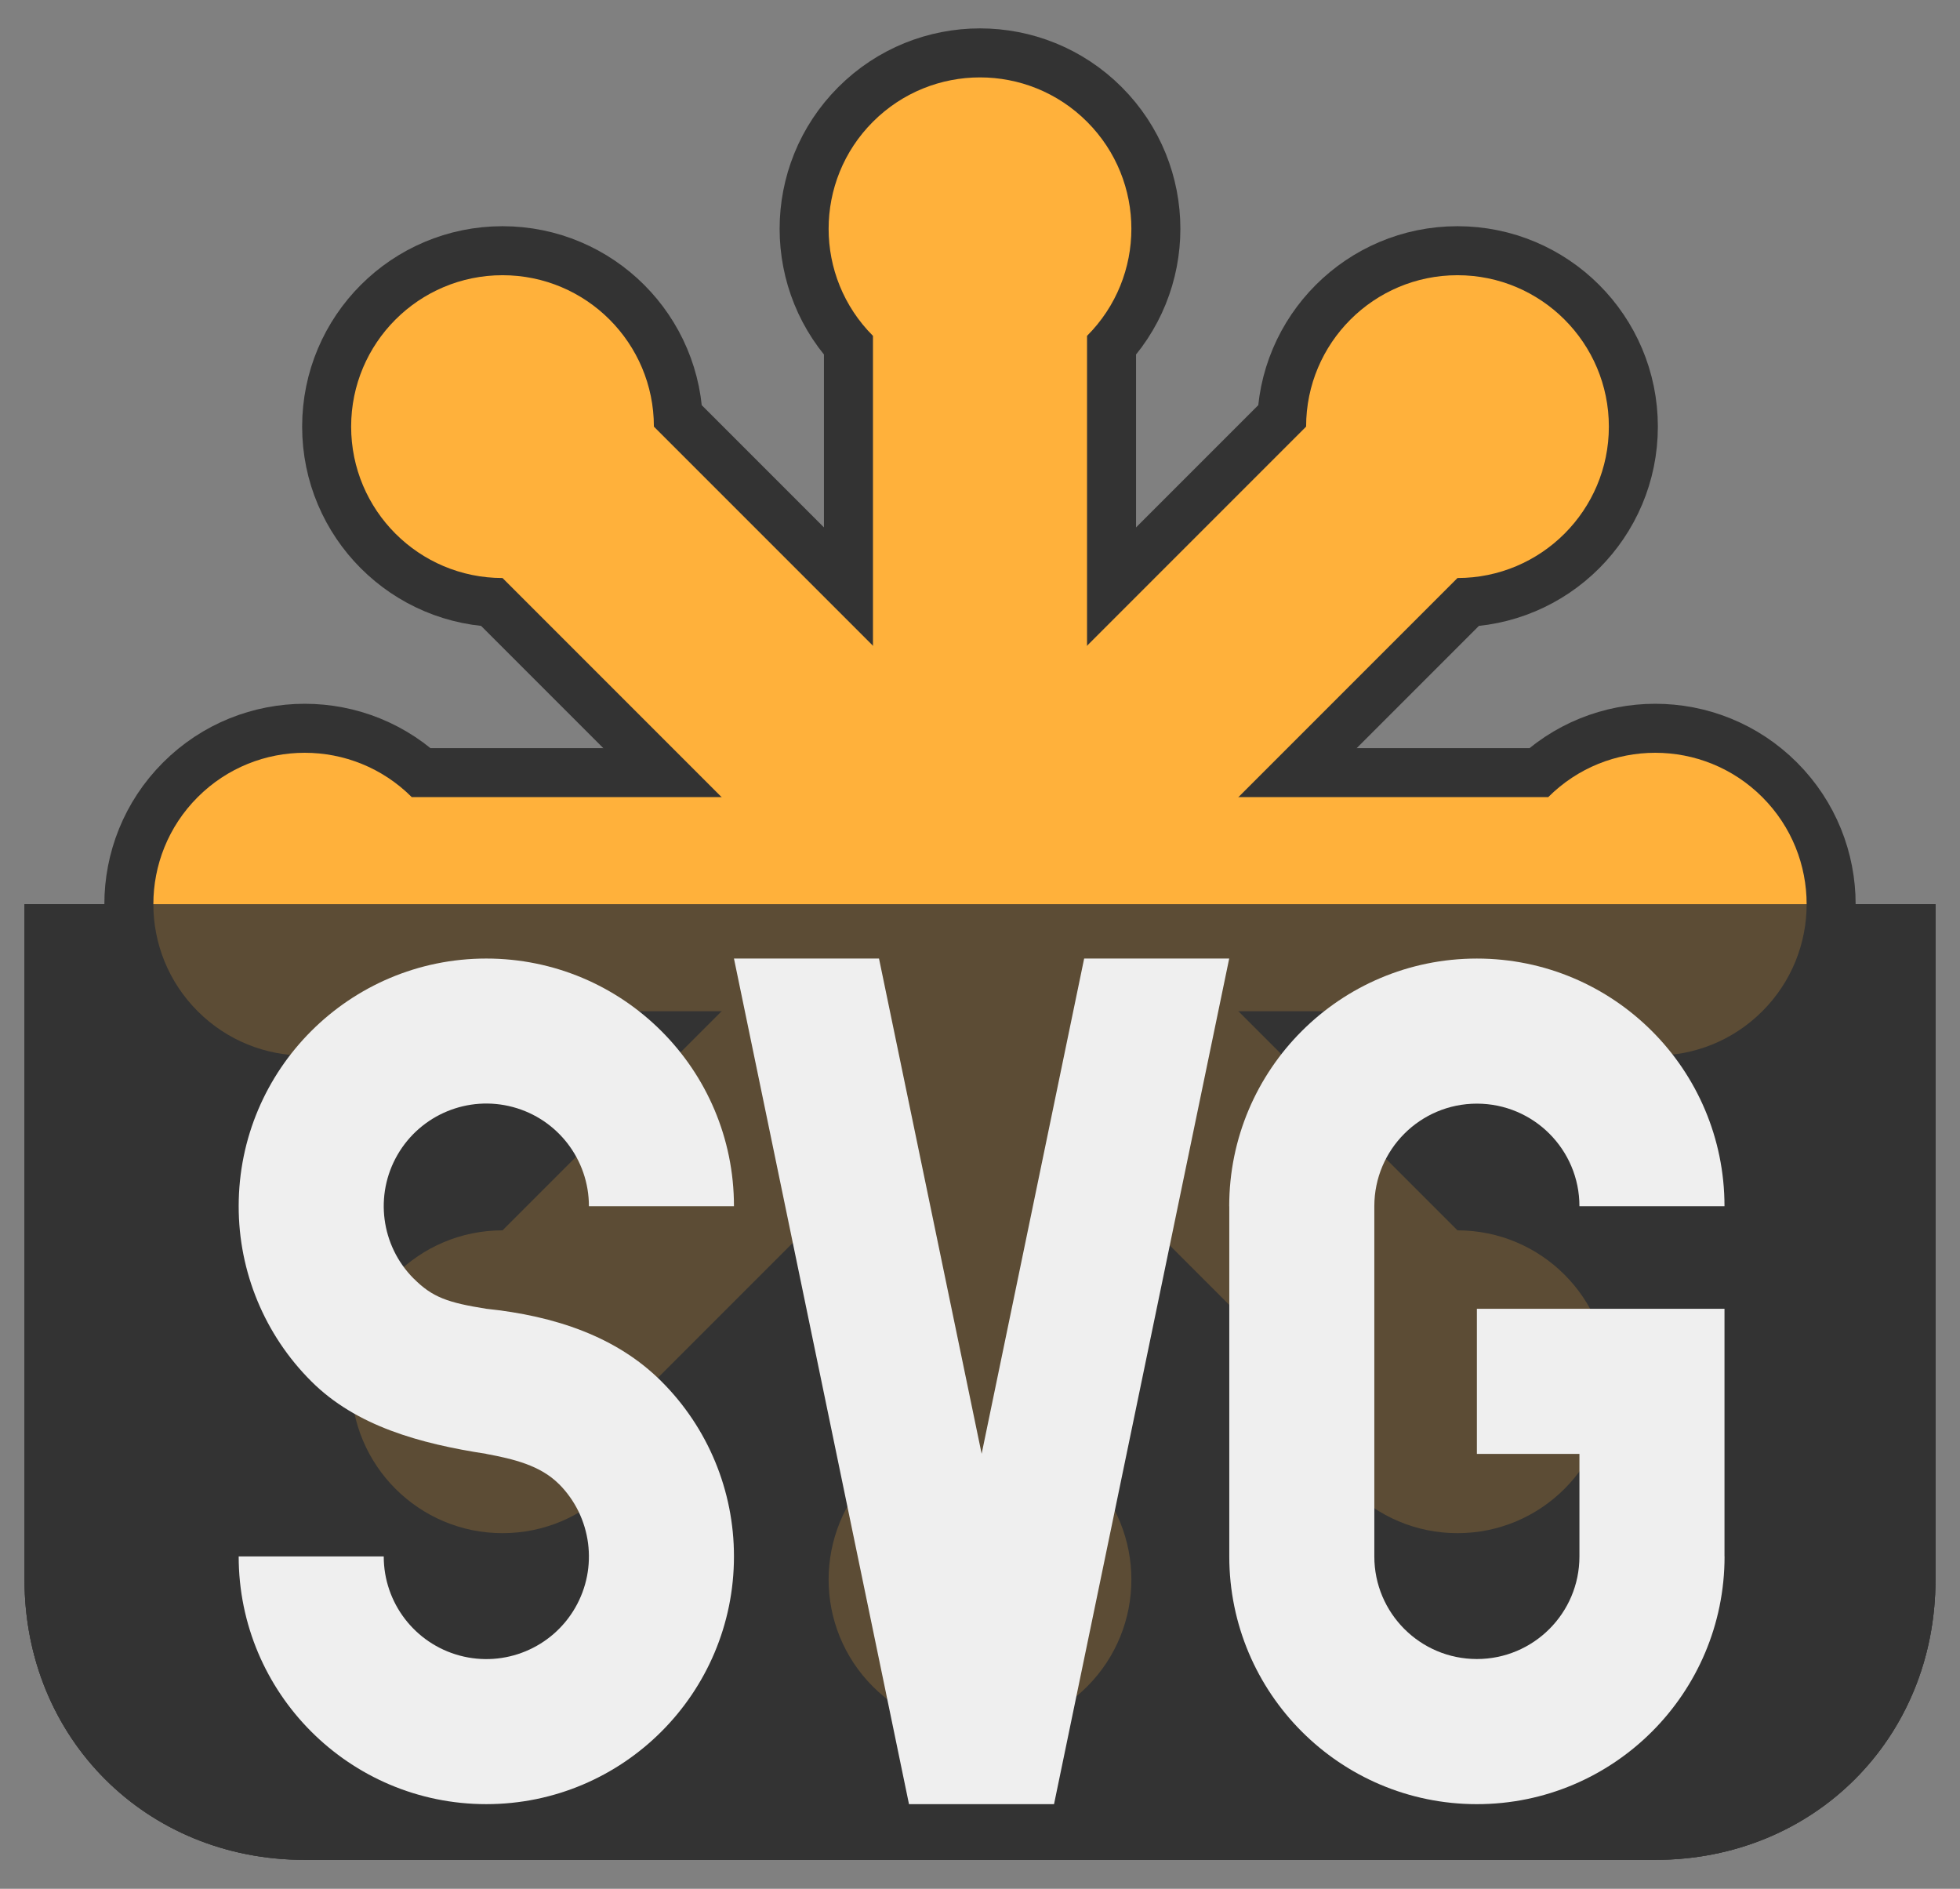 <?xml version="1.0" encoding="UTF-8"?> <svg xmlns="http://www.w3.org/2000/svg" xmlns:xlink="http://www.w3.org/1999/xlink" id="ep713p53gile1" viewBox="0 0 2000 1927" shape-rendering="geometricPrecision" text-rendering="geometricPrecision"><rect x="0" y="0" width="2000" height="1927" fill="#808080" stroke="none"/><style><![CDATA[#ep713p53gile6_tr {animation: ep713p53gile6_tr__tr 2000ms linear infinite normal forwards}@keyframes ep713p53gile6_tr__tr { 0% {transform: translate(1000px,922.474px) rotate(0deg)} 25% {transform: translate(1000px,922.474px) rotate(45deg)} 50% {transform: translate(1000px,922.474px) rotate(90deg)} 75% {transform: translate(1000px,922.474px) rotate(135deg)} 100% {transform: translate(1000px,922.474px) rotate(180deg)} }]]></style><a href="https://clickety-clack.click/illustrator-svg-settings"><g id="ep713p53gile2"><path id="ep713p53gile3" d="M25,922.474L1975,922.474L1975,1611.52C1975,1773.446,1850.972,1897.474,1689.046,1897.474L310.954,1897.474C149.028,1897.474,25,1773.445,25,1611.52Z" fill="rgb(51,51,51)" stroke="none" stroke-width="1"></path><g id="ep713p53gile4" opacity="0.85"><path id="ep713p53gile5" d="M25,922.474L1975,922.474L1975,1611.52C1975,1773.446,1850.972,1897.474,1689.046,1897.474L310.954,1897.474C149.028,1897.474,25,1773.445,25,1611.52Z" fill="rgb(51,51,51)" stroke="none" stroke-width="1"></path></g></g><g id="ep713p53gile6_tr" transform="translate(1000,922.474) rotate(0)"><g id="ep713p53gile6" transform="translate(-1000,-922.474)"><g id="ep713p53gile7"><path id="ep713p53gile8" d="M420.177,813.251C359.855,752.929,262.054,752.929,201.732,813.251C141.41,873.573,141.41,971.374,201.732,1031.696C262.054,1092.018,359.855,1092.018,420.177,1031.696L1579.823,1031.696C1640.145,1092.018,1737.946,1092.018,1798.268,1031.696C1858.59,971.374,1858.59,873.573,1798.268,813.251C1737.946,752.929,1640.145,752.929,1579.823,813.251Z" fill="rgb(255,177,59)" stroke="rgb(51,51,51)" stroke-width="100" stroke-miterlimit="26.667"></path><path id="ep713p53gile9" d="M667.235,435.245C667.235,349.937,598.079,280.781,512.771,280.781C427.463,280.781,358.307,349.937,358.307,435.245C358.307,520.553,427.463,589.709,512.771,589.709L1332.765,1409.703C1332.765,1495.011,1401.921,1564.167,1487.229,1564.167C1572.537,1564.167,1641.693,1495.011,1641.693,1409.703C1641.693,1324.394,1572.537,1255.238,1487.229,1255.238Z" fill="rgb(255,177,59)" stroke="rgb(51,51,51)" stroke-width="100" stroke-miterlimit="26.667"></path><path id="ep713p53gile10" d="M1109.223,342.651C1169.545,282.328,1169.545,184.527,1109.223,124.205C1048.901,63.883,951.099,63.883,890.777,124.205C830.455,184.527,830.455,282.328,890.777,342.651L890.777,1502.297C830.455,1562.619,830.455,1660.42,890.777,1720.742C951.099,1781.064,1048.901,1781.064,1109.223,1720.742C1169.545,1660.42,1169.545,1562.619,1109.223,1502.297Z" fill="rgb(255,177,59)" stroke="rgb(51,51,51)" stroke-width="100" stroke-miterlimit="26.667"></path><path id="ep713p53gile11" d="M1487.229,589.709C1572.537,589.709,1641.693,520.553,1641.693,435.245C1641.693,349.937,1572.537,280.781,1487.229,280.781C1401.921,280.781,1332.765,349.937,1332.765,435.245L512.771,1255.238C427.463,1255.238,358.307,1324.394,358.307,1409.703C358.307,1495.011,427.463,1564.167,512.771,1564.167C598.079,1564.167,667.235,1495.011,667.235,1409.703Z" fill="rgb(255,177,59)" stroke="rgb(51,51,51)" stroke-width="100" stroke-miterlimit="26.667"></path></g><g id="ep713p53gile12"><path id="ep713p53gile13" d="M420.177,813.251C359.855,752.929,262.054,752.929,201.732,813.251C141.41,873.573,141.41,971.374,201.732,1031.696C262.054,1092.018,359.855,1092.018,420.177,1031.696L1579.823,1031.696C1640.145,1092.018,1737.946,1092.018,1798.268,1031.696C1858.59,971.374,1858.59,873.573,1798.268,813.251C1737.946,752.929,1640.145,752.929,1579.823,813.251Z" fill="rgb(255,177,59)" stroke="none" stroke-width="1"></path><path id="ep713p53gile14" d="M667.235,435.245C667.235,349.937,598.079,280.781,512.771,280.781C427.463,280.781,358.307,349.937,358.307,435.245C358.307,520.553,427.463,589.709,512.771,589.709L1332.765,1409.703C1332.765,1495.011,1401.921,1564.167,1487.229,1564.167C1572.537,1564.167,1641.693,1495.011,1641.693,1409.703C1641.693,1324.394,1572.537,1255.238,1487.229,1255.238Z" fill="rgb(255,177,59)" stroke="none" stroke-width="1"></path><path id="ep713p53gile15" d="M1109.223,342.651C1169.545,282.328,1169.545,184.527,1109.223,124.205C1048.901,63.883,951.099,63.883,890.777,124.205C830.455,184.527,830.455,282.328,890.777,342.651L890.777,1502.297C830.455,1562.619,830.455,1660.42,890.777,1720.742C951.099,1781.064,1048.901,1781.064,1109.223,1720.742C1169.545,1660.42,1169.545,1562.619,1109.223,1502.297Z" fill="rgb(255,177,59)" stroke="none" stroke-width="1"></path><path id="ep713p53gile16" d="M1487.229,589.709C1572.537,589.709,1641.693,520.553,1641.693,435.245C1641.693,349.937,1572.537,280.781,1487.229,280.781C1401.921,280.781,1332.765,349.937,1332.765,435.245L512.771,1255.238C427.463,1255.238,358.307,1324.394,358.307,1409.703C358.307,1495.011,427.463,1564.167,512.771,1564.167C598.079,1564.167,667.235,1495.011,667.235,1409.703Z" fill="rgb(255,177,59)" stroke="none" stroke-width="1"></path></g></g></g><g id="ep713p53gile17" transform="matrix(1 0 0 1 -14.175 -48.714)"><g id="ep713p53gile18" opacity="0.8"><path id="ep713p53gile19" d="M39.175,971.188L1989.175,971.188L1989.175,1660.234C1989.175,1822.16,1865.147,1946.188,1703.221,1946.188L325.13,1946.188C163.204,1946.188,39.176,1822.16,39.176,1660.234Z" fill="rgb(51,51,51)" stroke="none" stroke-width="1"></path></g><g id="ep713p53gile20"><path id="ep713p53gile21" d="M331.772,1457.916C284.302,1410.605,257.653,1346.322,257.727,1279.302C257.727,1139.756,370.91,1026.642,510.386,1026.642C649.932,1026.642,763.115,1139.756,763.115,1279.302L615.108,1279.302C615.129,1231.929,583.332,1190.446,537.581,1178.158C491.829,1165.87,443.528,1185.839,419.811,1226.848C396.094,1267.856,402.874,1319.681,436.341,1353.209L436.41,1353.209C455.359,1372.226,471.138,1377.725,510.386,1383.954L510.386,1383.954C580.201,1391.216,643.345,1412.26,689.07,1457.985L689.07,1457.985C736.538,1505.303,763.186,1569.59,763.115,1636.613C763.115,1776.159,649.932,1889.342,510.386,1889.342C370.91,1889.342,257.727,1776.159,257.727,1636.613L405.748,1636.613C405.72,1683.99,437.517,1725.48,483.272,1737.77C529.027,1750.061,577.333,1730.088,601.049,1689.074C624.764,1648.06,617.977,1596.231,584.5,1562.706L584.431,1562.706C565.482,1543.757,538.293,1537.225,510.386,1532.03L510.386,1531.961C442.722,1521.584,377.497,1503.655,331.772,1457.916Z" fill="rgb(239,239,239)" stroke="none" stroke-width="1"></path><path id="ep713p53gile22" d="M1268.461,1026.642L1089.722,1889.342L941.715,1889.342L763.115,1026.642L911.122,1026.642L1015.857,1531.892L1120.454,1026.642Z" fill="rgb(239,239,239)" stroke="none" stroke-width="1"></path><path id="ep713p53gile23" d="M1521.203,1383.954L1773.862,1383.954L1773.862,1636.613L1773.931,1636.613C1773.931,1776.173,1660.749,1889.355,1521.203,1889.355C1381.644,1889.355,1268.544,1776.173,1268.544,1636.613L1268.544,1636.613L1268.544,1279.315L1268.475,1279.315C1268.475,1139.77,1381.644,1026.656,1521.203,1026.656C1660.68,1026.656,1773.862,1139.77,1773.862,1279.315L1625.841,1279.315C1625.841,1221.521,1578.99,1174.67,1521.196,1174.67C1463.402,1174.67,1416.551,1221.521,1416.551,1279.315L1416.551,1636.613L1416.551,1636.613C1416.532,1694.407,1463.368,1741.274,1521.162,1741.293C1578.956,1741.312,1625.822,1694.476,1625.841,1636.682L1625.841,1532.044L1521.203,1532.044L1521.203,1383.954Z" fill="rgb(239,239,239)" stroke="none" stroke-width="1"></path></g></g></a></svg> 